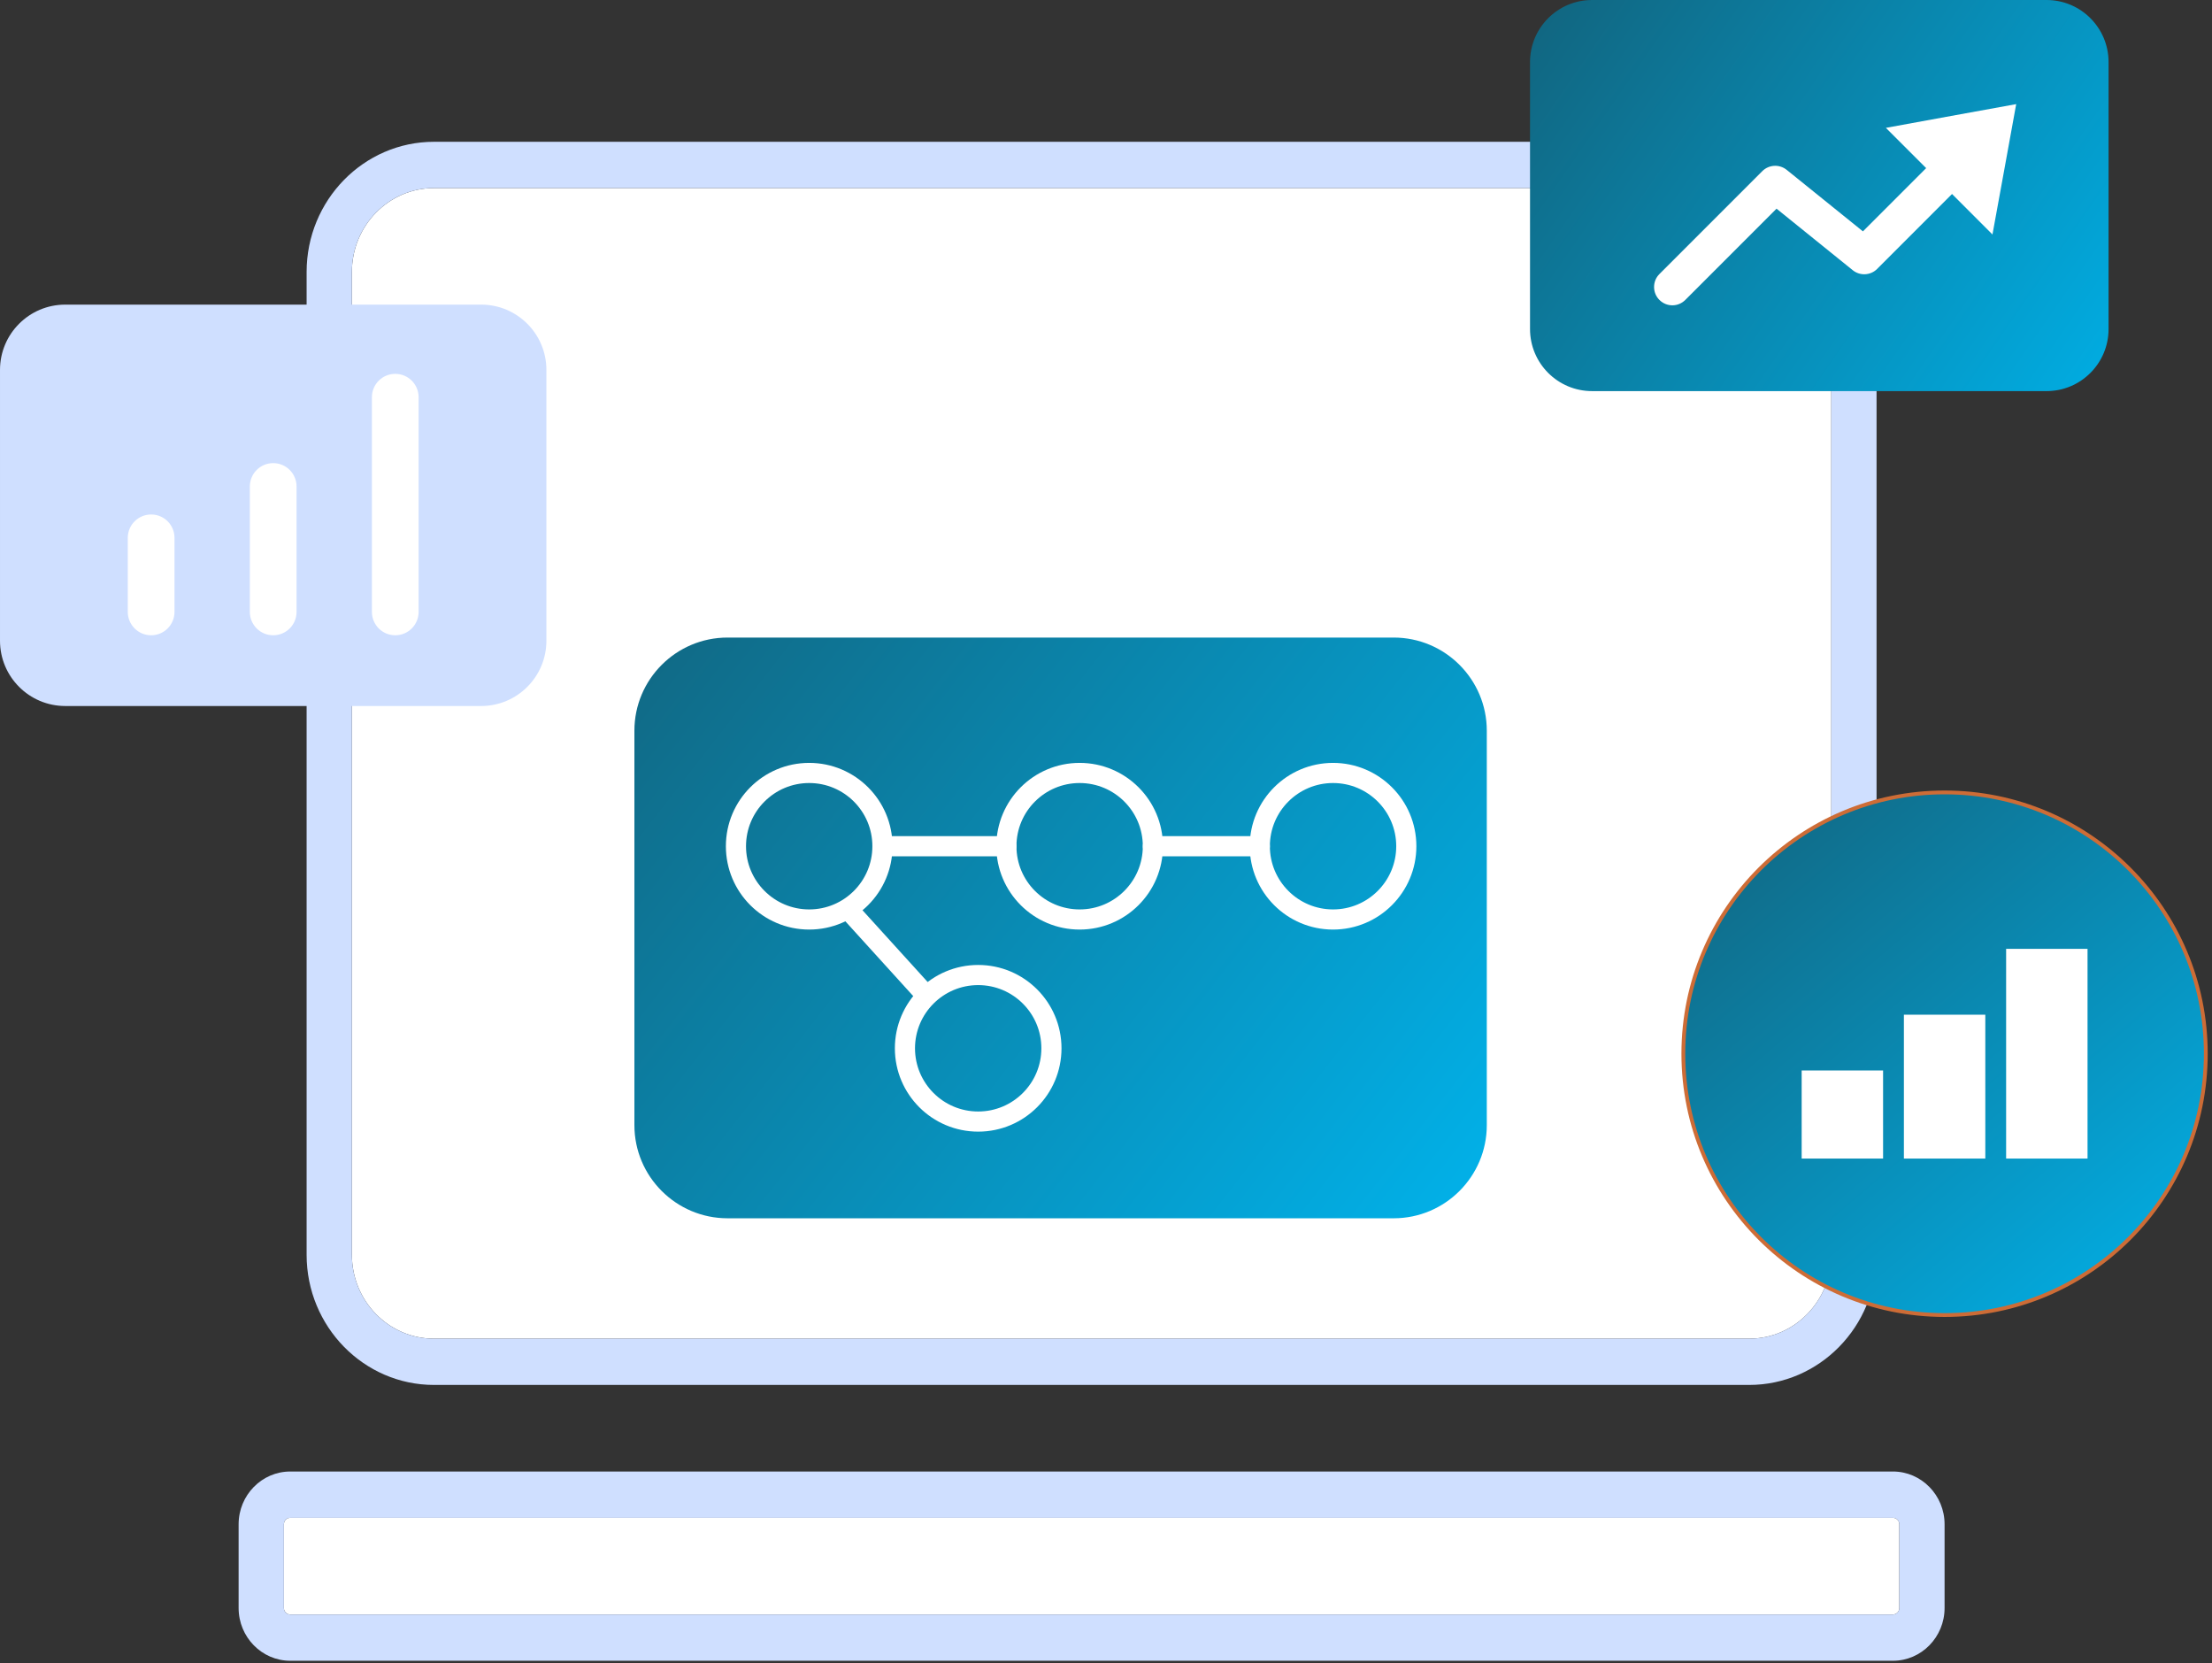 <?xml version="1.0" encoding="UTF-8" standalone="no"?><!DOCTYPE svg PUBLIC "-//W3C//DTD SVG 1.1//EN" "http://www.w3.org/Graphics/SVG/1.1/DTD/svg11.dtd"><svg width="100%" height="100%" viewBox="0 0 435 327" version="1.1" xmlns="http://www.w3.org/2000/svg" xmlns:xlink="http://www.w3.org/1999/xlink" xml:space="preserve" xmlns:serif="http://www.serif.com/" style="fill-rule:evenodd;clip-rule:evenodd;stroke-linejoin:round;stroke-miterlimit:2;"><rect x="0" y="0" width="435" height="327" fill="#333333" stroke="none"/><g><path d="M343.985,36.971l-258.636,0c-8.904,0 -16.147,7.399 -16.147,16.494l-0,193.225c-0,9.095 7.243,16.494 16.147,16.494l258.636,0c8.904,0 16.145,-7.399 16.145,-16.494l0,-193.225c0,-9.095 -7.241,-16.494 -16.145,-16.494Z" style="fill:#fff;fill-rule:nonzero;"/><path d="M360.13,246.69c0,9.095 -7.241,16.494 -16.145,16.494l-258.636,0c-8.904,0 -16.147,-7.399 -16.147,-16.494l-0,-193.225c-0,-9.095 7.243,-16.494 16.147,-16.494l258.636,0c8.904,0 16.145,7.399 16.145,16.494l0,193.225Zm-16.145,-218.814l-258.636,0c-13.813,0 -25.051,11.48 -25.051,25.589l-0,193.225c-0,14.109 11.238,25.589 25.051,25.589l258.636,-0c13.811,-0 25.049,-11.48 25.049,-25.589l0,-193.225c0,-14.109 -11.238,-25.589 -25.049,-25.589Z" style="fill:#cfdfff;fill-rule:nonzero;"/><path d="M372.25,298.394l-315.167,-0c-0.691,-0 -1.253,0.574 -1.253,1.279l0,16.459c0,0.705 0.562,1.279 1.253,1.279l315.167,-0c0.692,-0 1.256,-0.574 1.256,-1.279l-0,-16.459c-0,-0.705 -0.564,-1.279 -1.256,-1.279Z" style="fill:#fff;fill-rule:nonzero;"/><path d="M373.506,316.132c-0,0.705 -0.564,1.279 -1.256,1.279l-315.167,-0c-0.691,-0 -1.253,-0.574 -1.253,-1.279l0,-16.459c0,-0.705 0.562,-1.279 1.253,-1.279l315.167,-0c0.692,-0 1.256,0.574 1.256,1.279l-0,16.459Zm-1.256,-26.833l-315.167,0c-5.601,0 -10.157,4.654 -10.157,10.374l0,16.459c0,5.72 4.556,10.374 10.157,10.374l315.167,-0c5.599,-0 10.16,-4.654 10.16,-10.374l-0,-16.459c-0,-5.72 -4.561,-10.374 -10.16,-10.374Z" style="fill:#cfdfff;fill-rule:nonzero;"/></g><g><path d="M94.617,138.802l-81.783,0c-7.086,0 -12.834,-5.748 -12.834,-12.834l0,-53.246c0,-7.086 5.748,-12.834 12.834,-12.834l81.783,-0c7.086,-0 12.835,5.748 12.835,12.834l-0,53.246c-0,7.086 -5.749,12.834 -12.835,12.834Z" style="fill:#cfdfff;fill-rule:nonzero;"/><path d="M53.726,124.896c-2.543,-0 -4.595,-2.062 -4.595,-4.595l0,-24.657c0,-2.532 2.052,-4.595 4.595,-4.595c2.542,0 4.594,2.063 4.594,4.595l0,24.657c0,2.533 -2.052,4.595 -4.594,4.595Z" style="fill:#fff;fill-rule:nonzero;"/><path d="M29.722,124.896c-2.532,-0 -4.595,-2.062 -4.595,-4.595l0,-14.559c0,-2.543 2.063,-4.595 4.595,-4.595c2.542,0 4.594,2.052 4.594,4.595l0,14.559c0,2.533 -2.052,4.595 -4.594,4.595Z" style="fill:#fff;fill-rule:nonzero;"/><path d="M77.73,124.896c-2.542,-0 -4.595,-2.062 -4.595,-4.595l0,-42.208c0,-2.543 2.053,-4.595 4.595,-4.595c2.532,-0 4.594,2.052 4.594,4.595l0,42.208c0,2.533 -2.062,4.595 -4.594,4.595Z" style="fill:#fff;fill-rule:nonzero;"/></g><g><path d="M433.782,207.157c0,28.374 -22.993,51.378 -51.367,51.378c-28.374,-0 -51.378,-23.004 -51.378,-51.378c0,-28.374 23.004,-51.367 51.378,-51.367c28.374,0 51.367,22.993 51.367,51.367Z" style="fill:url(#_Linear1);fill-rule:nonzero;stroke:#cd6c36;stroke-width:0.75px;"/><rect x="354.306" y="210.455" width="16.01" height="17.317" style="fill:#fff;fill-rule:nonzero;"/><rect x="374.41" y="199.49" width="16.01" height="28.282" style="fill:#fff;fill-rule:nonzero;"/><rect x="394.514" y="186.543" width="16.01" height="41.229" style="fill:#fff;fill-rule:nonzero;"/></g><g><path d="M292.386,143.664c-0,-10.111 -8.209,-18.32 -18.32,-18.32l-130.987,0c-10.111,0 -18.32,8.209 -18.32,18.32l-0,77.53c-0,10.111 8.209,18.32 18.32,18.32l130.987,0c10.111,0 18.32,-8.209 18.32,-18.32l-0,-77.53Z" style="fill:url(#_Linear2);"/><g><circle cx="159.132" cy="166.368" r="14.405" style="fill:none;stroke:#fff;stroke-width:3.96px;stroke-linecap:round;stroke-miterlimit:1.5;"/><circle cx="212.315" cy="166.368" r="14.405" style="fill:none;stroke:#fff;stroke-width:3.96px;stroke-linecap:round;stroke-miterlimit:1.5;"/><circle cx="192.365" cy="206.095" r="14.405" style="fill:none;stroke:#fff;stroke-width:3.96px;stroke-linecap:round;stroke-miterlimit:1.5;"/><path d="M166.89,178.895l14.876,16.385" style="fill:none;stroke:#fff;stroke-width:3.96px;stroke-linecap:round;stroke-miterlimit:1.5;"/><path d="M173.538,166.368l24.372,-0" style="fill:none;stroke:#fff;stroke-width:3.96px;stroke-linecap:round;stroke-miterlimit:1.5;"/><path d="M226.721,166.368l21.025,-0" style="fill:none;stroke:#fff;stroke-width:3.96px;stroke-linecap:round;stroke-miterlimit:1.5;"/><circle cx="262.151" cy="166.368" r="14.405" style="fill:none;stroke:#fff;stroke-width:3.96px;stroke-linecap:round;stroke-miterlimit:1.5;"/></g></g><g><path d="M313.088,0l89.369,0c6.739,0 12.202,5.462 12.202,12.201l-0,52.491c-0,6.738 -5.463,12.201 -12.202,12.201l-89.369,-0c-6.739,-0 -12.201,-5.463 -12.201,-12.201l-0,-52.491c-0,-6.739 5.462,-12.201 12.201,-12.201Z" style="fill:url(#_Linear3);fill-rule:nonzero;"/><path d="M328.883,60.026c-0.93,-0 -1.849,-0.358 -2.553,-1.062c-1.4,-1.399 -1.4,-3.686 0,-5.085l20.227,-20.226c1.305,-1.307 3.379,-1.409 4.809,-0.255l14.988,12.088l17.939,-17.939c1.399,-1.409 3.685,-1.409 5.085,-0c1.408,1.409 1.408,3.686 0,5.085l-20.227,20.236c-1.297,1.297 -3.369,1.409 -4.798,0.255l-14.989,-12.099l-17.939,17.94c-0.704,0.704 -1.624,1.062 -2.542,1.062Z" style="fill:#fff;fill-rule:nonzero;"/><path d="M396.495,20.471l-2.329,12.814l-2.339,12.814l-10.474,-10.486l-10.486,-10.476l12.813,-2.338l12.815,-2.328Z" style="fill:#fff;fill-rule:nonzero;"/></g><defs><linearGradient id="_Linear1" x1="0" y1="0" x2="1" y2="0" gradientUnits="userSpaceOnUse" gradientTransform="matrix(75.169,87.856,-87.856,75.169,346.202,163.535)"><stop offset="0" style="stop-color:#106c89;stop-opacity:1"/><stop offset="1" style="stop-color:#03abe0;stop-opacity:1"/></linearGradient><linearGradient id="_Linear2" x1="0" y1="0" x2="1" y2="0" gradientUnits="userSpaceOnUse" gradientTransform="matrix(173.649,133.659,-133.659,173.649,124.759,96.734)"><stop offset="0" style="stop-color:#12627b;stop-opacity:1"/><stop offset="1" style="stop-color:#01b2ea;stop-opacity:1"/></linearGradient><linearGradient id="_Linear3" x1="0" y1="0" x2="1" y2="0" gradientUnits="userSpaceOnUse" gradientTransform="matrix(113.982,78.117,-78.117,113.982,299.877,-6.391)"><stop offset="0" style="stop-color:#12627b;stop-opacity:1"/><stop offset="1" style="stop-color:#01abe0;stop-opacity:1"/></linearGradient></defs></svg>